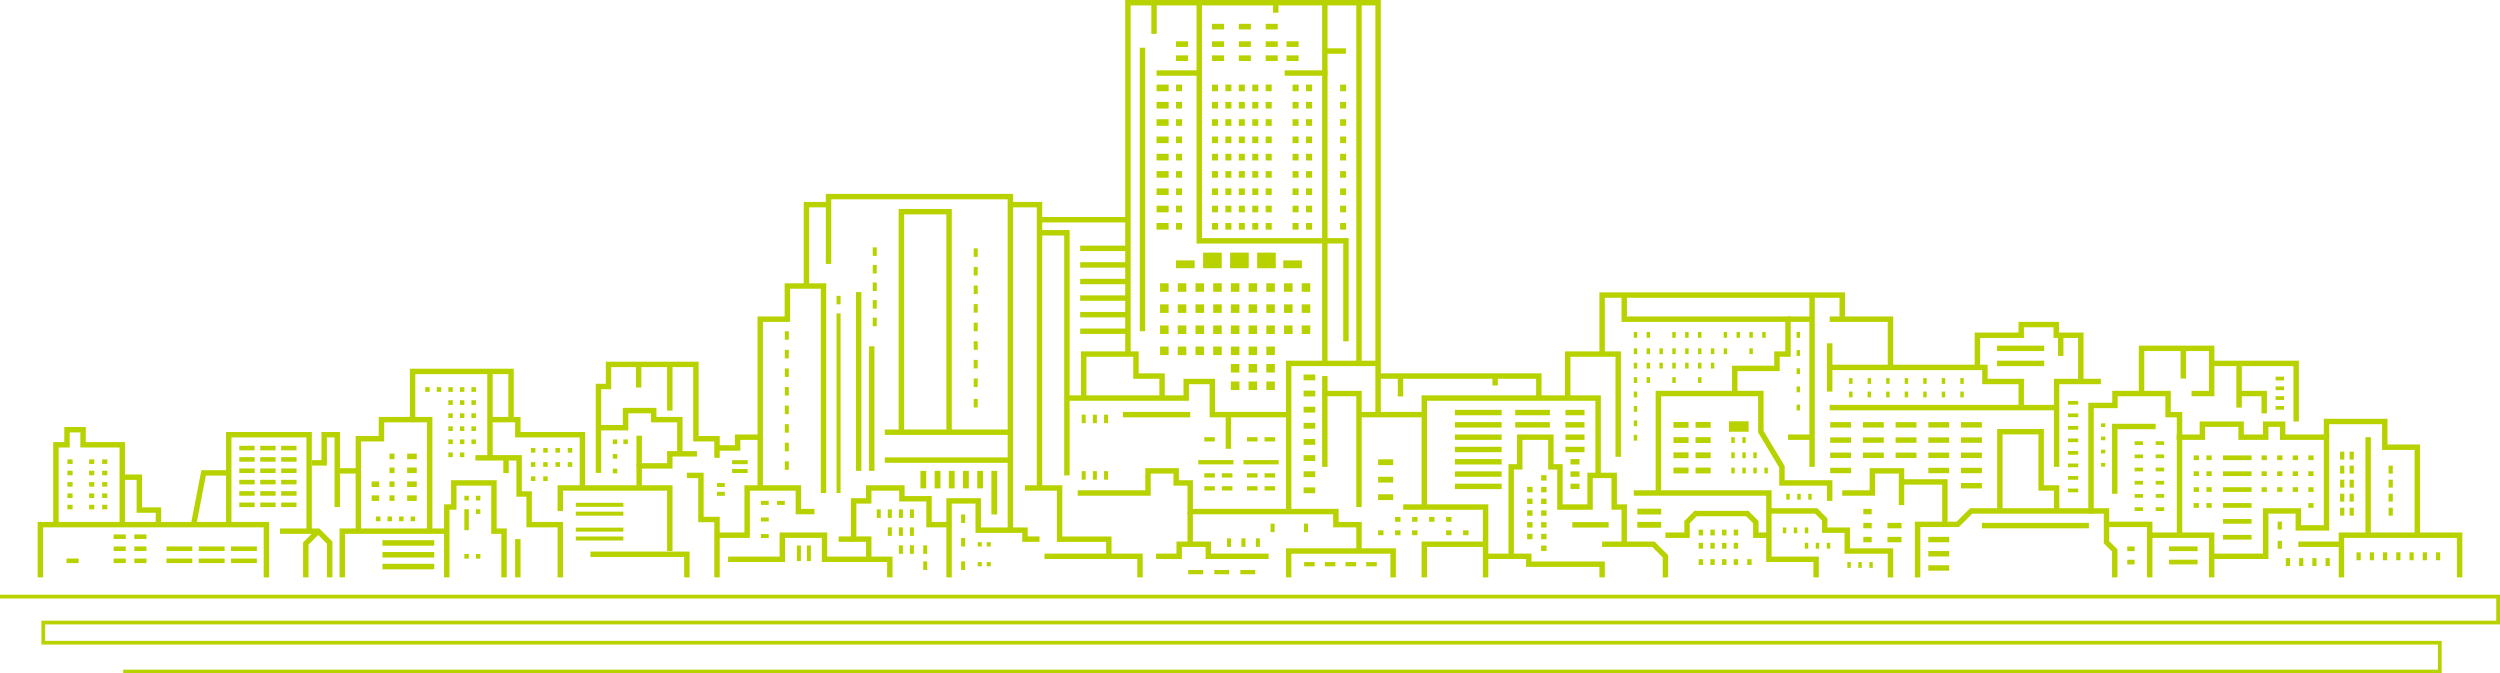 <svg xmlns="http://www.w3.org/2000/svg" id="_&#x30EC;&#x30A4;&#x30E4;&#x30FC;_2" viewBox="0 0 829.46 223.43"><defs><style>.cls-1{fill:#b8d200;}</style></defs><g id="_&#x30EC;&#x30A4;&#x30E4;&#x30FC;_1-2"><polygon class="cls-1" points="810.1 223.43 40.87 223.43 40.87 222.18 808.86 222.18 808.86 213.86 13.74 213.86 13.74 205.93 828.21 205.93 828.21 198.57 0 198.57 0 197.32 829.46 197.32 829.46 207.17 14.98 207.17 14.98 212.62 810.1 212.62 810.1 223.43"></polygon><polygon class="cls-1" points="89.29 191.57 87.49 191.57 87.49 174.97 14.29 174.97 14.29 191.57 12.49 191.57 12.49 173.17 89.29 173.17 89.29 191.57"></polygon><polygon class="cls-1" points="41.46 174.07 39.66 174.07 39.66 148.47 26.66 148.47 26.66 143.47 23.13 143.47 23.13 148.47 19.46 148.47 19.46 174.07 17.66 174.07 17.66 146.67 21.33 146.67 21.33 141.67 28.46 141.67 28.46 146.67 41.46 146.67 41.46 174.07"></polygon><polygon class="cls-1" points="53.46 174.07 51.66 174.07 51.66 170.13 45.33 170.13 45.33 159.22 40.56 159.22 40.56 157.42 47.13 157.42 47.13 168.33 53.46 168.33 53.46 174.07"></polygon><polygon class="cls-1" points="65.11 174.24 63.34 173.89 66.82 156 75.89 156 75.89 157.8 68.3 157.8 65.11 174.24"></polygon><polygon class="cls-1" points="103.46 176.23 101.66 176.23 101.66 145.13 76.79 145.13 76.79 174.07 74.99 174.07 74.99 143.33 103.46 143.33 103.46 176.23"></polygon><polygon class="cls-1" points="110.29 191.57 108.49 191.57 108.49 180.44 105.19 177.13 92.89 177.13 92.89 175.33 105.93 175.33 110.29 179.69 110.29 191.57"></polygon><polygon class="cls-1" points="102.36 191.57 100.56 191.57 100.56 179.96 104.92 175.6 106.19 176.87 102.36 180.7 102.36 191.57"></polygon><polygon class="cls-1" points="114.46 191.57 112.66 191.57 112.66 175.33 148.23 175.33 148.23 177.13 114.46 177.13 114.46 191.57"></polygon><polygon class="cls-1" points="168.13 191.57 166.33 191.57 166.33 177.13 162.99 177.13 162.99 161.13 151.46 161.13 151.46 169.13 149.13 169.13 149.13 191.57 147.33 191.57 147.33 167.33 149.66 167.33 149.66 159.33 164.79 159.33 164.79 175.33 168.13 175.33 168.13 191.57"></polygon><polygon class="cls-1" points="119.79 176.23 117.99 176.23 117.99 144.67 125.66 144.67 125.66 138.33 143.46 138.33 143.46 175.9 141.66 175.9 141.66 140.13 127.46 140.13 127.46 146.47 119.79 146.47 119.79 176.23"></polygon><polygon class="cls-1" points="112.79 168.23 110.99 168.23 110.99 145.13 108.46 145.13 108.46 154.47 103.51 154.47 103.51 152.67 106.66 152.67 106.66 143.33 112.79 143.33 112.79 168.23"></polygon><rect class="cls-1" x="111.89" y="155.33" width="7" height="1.8"></rect><polygon class="cls-1" points="170.46 139.23 168.66 139.23 168.66 124.13 137.79 124.13 137.79 139.23 135.99 139.23 135.99 122.33 170.46 122.33 170.46 139.23"></polygon><rect class="cls-1" x="161.66" y="123.23" width="1.8" height="28.67"></rect><polygon class="cls-1" points="186.79 191.57 184.99 191.57 184.99 174.97 174.66 174.97 174.66 164.8 171.33 164.8 171.33 152.8 157.73 152.8 157.73 151 173.13 151 173.13 163 176.46 163 176.46 173.17 186.79 173.17 186.79 191.57"></polygon><polygon class="cls-1" points="194.13 161.9 192.33 161.9 192.33 145.13 170.91 145.13 170.91 140.13 162.56 140.13 162.56 138.33 172.71 138.33 172.71 143.33 194.13 143.33 194.13 161.9"></polygon><polygon class="cls-1" points="223.13 182.82 221.33 182.82 221.33 162.8 186.79 162.8 186.79 169.57 184.99 169.57 184.99 161 223.13 161 223.13 182.82"></polygon><polygon class="cls-1" points="228.79 191.57 226.99 191.57 226.99 184.8 195.89 184.8 195.89 183 228.79 183 228.79 191.57"></polygon><polygon class="cls-1" points="199.46 156.9 197.66 156.9 197.66 127.33 200.99 127.33 200.99 120 231.79 120 231.79 144.67 238.79 144.67 238.79 151.9 236.99 151.9 236.99 146.47 229.99 146.47 229.99 121.8 202.79 121.8 202.79 129.13 199.46 129.13 199.46 156.9"></polygon><rect class="cls-1" x="221.33" y="120.9" width="1.8" height="15.33"></rect><rect class="cls-1" x="210.99" y="120.9" width="1.8" height="7.67"></rect><polygon class="cls-1" points="226.46 150.57 224.66 150.57 224.66 140.13 215.99 140.13 215.99 137.13 208.46 137.13 208.46 142.8 198.56 142.8 198.56 141 206.66 141 206.66 135.33 217.79 135.33 217.79 138.33 226.46 138.33 226.46 150.57"></polygon><polygon class="cls-1" points="212.96 161.9 211.16 161.9 211.16 153.67 221.33 153.67 221.33 149.67 231.23 149.67 231.23 151.47 223.13 151.47 223.13 155.47 212.96 155.47 212.96 161.9"></polygon><polygon class="cls-1" points="238.79 191.57 236.99 191.57 236.99 173.26 231.66 173.26 231.66 158.63 227.89 158.63 227.89 156.83 233.46 156.83 233.46 171.46 238.79 171.46 238.79 191.57"></polygon><polygon class="cls-1" points="296.13 191.57 294.33 191.57 294.33 186.47 272.66 186.47 272.66 178.47 260.46 178.47 260.46 186.47 241.56 186.47 241.56 184.67 258.66 184.67 258.66 176.67 274.46 176.67 274.46 184.67 296.13 184.67 296.13 191.57"></polygon><polygon class="cls-1" points="248.79 178.47 237.89 178.47 237.89 176.67 246.99 176.67 246.99 161 265.79 161 265.79 168.83 270.23 168.83 270.23 170.63 263.99 170.63 263.99 162.8 248.79 162.8 248.79 178.47"></polygon><polygon class="cls-1" points="274.13 163.57 272.33 163.57 272.33 95.8 262.13 95.8 262.13 106.8 253.13 106.8 253.13 161.9 251.33 161.9 251.33 105 260.33 105 260.33 94 274.13 94 274.13 163.57"></polygon><polygon class="cls-1" points="268.46 94.9 266.66 94.9 266.66 67 274.89 67 274.89 68.8 268.46 68.8 268.46 94.9"></polygon><polygon class="cls-1" points="336.13 175.9 334.33 175.9 334.33 66.13 275.79 66.13 275.79 87.57 273.99 87.57 273.99 64.33 336.13 64.33 336.13 175.9"></polygon><polygon class="cls-1" points="345.79 161.9 343.99 161.9 343.99 68.8 335.23 68.8 335.23 67 345.79 67 345.79 161.9"></polygon><polygon class="cls-1" points="368.79 184.57 366.99 184.57 366.99 179.8 350.66 179.8 350.66 162.8 340.06 162.8 340.06 161 352.46 161 352.46 178 368.79 178 368.79 184.57"></polygon><polygon class="cls-1" points="451.79 182.82 449.99 182.82 449.99 174.97 442.32 174.97 442.32 170.63 393.99 170.63 393.99 161.13 389.33 161.13 389.33 157.13 381.79 157.13 381.79 164.47 357.56 164.47 357.56 162.67 379.99 162.67 379.99 155.33 391.13 155.33 391.13 159.33 395.79 159.33 395.79 168.83 444.13 168.83 444.13 173.17 451.79 173.17 451.79 182.82"></polygon><polygon class="cls-1" points="463.13 191.57 461.32 191.57 461.32 183.72 428.46 183.72 428.46 191.57 426.66 191.57 426.66 181.92 463.13 181.92 463.13 191.57"></polygon><polygon class="cls-1" points="379.13 191.57 377.33 191.57 377.33 185.47 346.56 185.47 346.56 183.67 379.13 183.67 379.13 191.57"></polygon><polygon class="cls-1" points="420.89 185.47 399.99 185.47 399.99 181.47 392.13 181.47 392.13 185.47 383.56 185.47 383.56 183.67 390.33 183.67 390.33 179.67 401.79 179.67 401.79 183.67 420.89 183.67 420.89 185.47"></polygon><rect class="cls-1" x="393.99" y="169.73" width="1.8" height="10.83"></rect><polygon class="cls-1" points="315.79 191.57 313.99 191.57 313.99 165.29 325.46 165.29 325.46 175 340.96 175 340.96 177.98 344.89 177.98 344.89 179.78 339.16 179.78 339.16 176.8 323.66 176.8 323.66 167.09 315.79 167.09 315.79 191.57"></polygon><polygon class="cls-1" points="289.13 185.57 287.33 185.57 287.33 179.78 278.23 179.78 278.23 177.98 289.13 177.98 289.13 185.57"></polygon><polygon class="cls-1" points="284.13 178.88 282.33 178.88 282.33 165.29 287.33 165.29 287.33 161 300.13 161 300.13 164.58 309.13 164.58 309.13 173.17 314.89 173.17 314.89 174.97 307.33 174.97 307.33 166.38 298.33 166.38 298.33 162.8 289.13 162.8 289.13 167.09 284.13 167.09 284.13 178.88"></polygon><rect class="cls-1" x="283.99" y="96.9" width="1.8" height="59.33"></rect><rect class="cls-1" x="288.33" y="114.9" width="1.8" height="41.33"></rect><rect class="cls-1" x="293.56" y="142.5" width="41.67" height="1.8"></rect><rect class="cls-1" x="293.56" y="151.75" width="41.67" height="1.8"></rect><polygon class="cls-1" points="315.79 143.4 313.99 143.4 313.99 71.13 299.96 71.13 299.96 143.4 298.16 143.4 298.16 69.33 315.79 69.33 315.79 143.4"></polygon><polygon class="cls-1" points="354.88 157.73 353.08 157.73 353.08 78.13 344.89 78.13 344.89 76.33 354.88 76.33 354.88 157.73"></polygon><rect class="cls-1" x="344.89" y="72" width="29.33" height="1.8"></rect><polygon class="cls-1" points="458.13 137.57 456.32 137.57 456.32 1.8 375.13 1.8 375.13 117.48 373.33 117.48 373.33 0 458.13 0 458.13 137.57"></polygon><rect class="cls-1" x="449.99" y=".9" width="1.8" height="119.67"></rect><polygon class="cls-1" points="447.46 113.23 445.66 113.23 445.66 80.8 396.99 80.8 396.99 .9 398.79 .9 398.79 79 447.46 79 447.46 113.23"></polygon><rect class="cls-1" x="438.66" y=".9" width="1.8" height="119.67"></rect><polygon class="cls-1" points="428.46 169.52 426.66 169.52 426.66 119.67 457.22 119.67 457.22 121.47 428.46 121.47 428.46 169.52"></polygon><polygon class="cls-1" points="427.56 138.47 401.33 138.47 401.33 127.47 394.46 127.47 394.46 132.97 353.98 132.97 353.98 131.17 392.66 131.17 392.66 125.67 403.13 125.67 403.13 136.67 427.56 136.67 427.56 138.47"></polygon><polygon class="cls-1" points="386.46 132.07 384.66 132.07 384.66 125.67 375.99 125.67 375.99 118.38 360.46 118.38 360.46 132.07 358.66 132.07 358.66 116.58 377.79 116.58 377.79 123.87 386.46 123.87 386.46 132.07"></polygon><rect class="cls-1" x="372.56" y="136.67" width="22.33" height="1.8"></rect><rect class="cls-1" x="406.66" y="137.57" width="1.8" height="11.33"></rect><rect class="cls-1" x="438.66" y="124.77" width="1.8" height="30.12"></rect><polygon class="cls-1" points="451.79 168.23 449.99 168.23 449.99 131.47 439.56 131.47 439.56 129.67 451.79 129.67 451.79 168.23"></polygon><rect class="cls-1" x="450.89" y="136.67" width="21.67" height="1.8"></rect><polygon class="cls-1" points="473.46 168.23 471.66 168.23 471.66 131.17 531.13 131.17 531.13 157.73 529.32 157.73 529.32 132.97 473.46 132.97 473.46 168.23"></polygon><polygon class="cls-1" points="511.46 132.07 509.66 132.07 509.66 125.67 457.22 125.67 457.22 123.87 511.46 123.87 511.46 132.07"></polygon><polygon class="cls-1" points="493.79 191.57 491.99 191.57 491.99 169.13 465.56 169.13 465.56 167.33 493.79 167.33 493.79 191.57"></polygon><polygon class="cls-1" points="473.46 191.57 471.66 191.57 471.66 179.67 492.89 179.67 492.89 181.47 473.46 181.47 473.46 191.57"></polygon><polygon class="cls-1" points="532.46 191.57 530.66 191.57 530.66 188.09 506.32 188.09 506.32 185.47 492.89 185.47 492.89 183.67 508.13 183.67 508.13 186.29 532.46 186.29 532.46 191.57"></polygon><polygon class="cls-1" points="502.29 184.57 500.49 184.57 500.49 154 503.32 154 503.32 144.15 515.46 144.15 515.46 154 518.46 154 518.46 167.33 526.66 167.33 526.66 156.83 536.46 156.83 536.46 167.33 539.79 167.33 539.79 180.57 537.99 180.57 537.99 169.13 534.66 169.13 534.66 158.63 528.46 158.63 528.46 169.13 516.66 169.13 516.66 155.8 513.66 155.8 513.66 145.95 505.13 145.95 505.13 155.8 502.29 155.8 502.29 184.57"></polygon><polygon class="cls-1" points="553.46 191.57 551.66 191.57 551.66 184.94 548.19 181.47 531.56 181.47 531.56 179.67 548.93 179.67 553.46 184.19 553.46 191.57"></polygon><polygon class="cls-1" points="603.46 191.57 601.66 191.57 601.66 186.47 585.99 186.47 585.99 164.47 542.06 164.47 542.06 162.67 587.79 162.67 587.79 184.67 603.46 184.67 603.46 191.57"></polygon><polygon class="cls-1" points="586.89 178.47 581.66 178.47 581.66 173.61 579.34 171.29 562.93 171.29 560.63 173.59 560.63 178.47 552.56 178.47 552.56 176.67 558.83 176.67 558.83 172.85 562.19 169.49 580.09 169.49 583.46 172.86 583.46 176.67 586.89 176.67 586.89 178.47"></polygon><polygon class="cls-1" points="628.13 191.57 626.32 191.57 626.32 183.72 611.99 183.72 611.99 176.8 604.51 176.8 604.51 172.75 602.19 170.42 586.89 170.42 586.89 168.62 602.93 168.62 606.31 172.01 606.31 175 613.79 175 613.79 181.92 628.13 181.92 628.13 191.57"></polygon><polygon class="cls-1" points="537.79 151.57 535.99 151.57 535.99 118.38 521.04 118.38 521.04 132.07 519.24 132.07 519.24 116.58 537.79 116.58 537.79 151.57"></polygon><polygon class="cls-1" points="532.46 117.48 530.66 117.48 530.66 97 612.13 97 612.13 105.57 610.32 105.57 610.32 98.8 532.46 98.8 532.46 117.48"></polygon><rect class="cls-1" x="600.32" y="97.9" width="1.8" height="57"></rect><polygon class="cls-1" points="607.96 166.19 606.16 166.19 606.16 161.13 590.32 161.13 590.32 155.15 583.32 143.48 583.32 131.47 551.13 131.47 551.13 163.81 549.32 163.81 549.32 129.67 585.13 129.67 585.13 142.98 592.13 154.65 592.13 159.33 607.96 159.33 607.96 166.19"></polygon><polygon class="cls-1" points="576.46 130.57 574.66 130.57 574.66 121.33 588.66 121.33 588.66 116.58 592.32 116.58 592.32 106.8 537.99 106.8 537.99 97.9 539.79 97.9 539.79 105 594.13 105 594.13 118.38 590.46 118.38 590.46 123.13 576.46 123.13 576.46 130.57"></polygon><rect class="cls-1" x="593.22" y="105" width="8" height="1.8"></rect><polygon class="cls-1" points="628.13 121.9 626.32 121.9 626.32 106.8 607.06 106.8 607.06 105 628.13 105 628.13 121.9"></polygon><polygon class="cls-1" points="671.51 134.52 669.71 134.52 669.71 127.47 657.66 127.47 657.66 122.8 607.06 122.8 607.06 121 659.46 121 659.46 125.67 671.51 125.67 671.51 134.52"></polygon><rect class="cls-1" x="607.06" y="134.33" width="75.17" height="1.8"></rect><polygon class="cls-1" points="631.79 167.57 629.99 167.57 629.99 157.13 622.13 157.13 622.13 164.47 611.22 164.47 611.22 162.67 620.32 162.67 620.32 155.33 631.79 155.33 631.79 167.57"></polygon><polygon class="cls-1" points="646.18 173.98 644.38 173.98 644.38 160.8 630.89 160.8 630.89 159 646.18 159 646.18 173.98"></polygon><polygon class="cls-1" points="702.54 191.57 700.74 191.57 700.74 183.01 698 180.27 698 170.42 654.37 170.42 649.92 174.88 637.13 174.88 637.13 191.57 635.32 191.57 635.32 173.08 649.17 173.08 653.63 168.62 699.8 168.62 699.8 179.53 702.54 182.26 702.54 191.57"></polygon><polygon class="cls-1" points="714.14 191.57 712.34 191.57 712.34 174.88 698.9 174.88 698.9 173.08 714.14 173.08 714.14 191.57"></polygon><polygon class="cls-1" points="734.7 191.57 732.9 191.57 732.9 178.47 713.24 178.47 713.24 176.67 734.7 176.67 734.7 191.57"></polygon><polygon class="cls-1" points="724.03 177.57 722.23 177.57 722.23 138.47 718.43 138.47 718.43 131.47 702.61 131.47 702.61 135.42 694.67 135.42 694.67 170.39 692.87 170.39 692.87 133.62 700.81 133.62 700.81 129.67 720.23 129.67 720.23 136.67 724.03 136.67 724.03 177.57"></polygon><polygon class="cls-1" points="683.25 169.73 681.45 169.73 681.45 162.8 676.32 162.8 676.32 144.13 664.42 144.13 664.42 169.73 662.62 169.73 662.62 142.33 678.13 142.33 678.13 161 683.25 161 683.25 169.73"></polygon><polygon class="cls-1" points="683.25 154.9 681.45 154.9 681.45 125.67 697.03 125.67 697.03 127.47 683.25 127.47 683.25 154.9"></polygon><polygon class="cls-1" points="691.28 126.57 689.47 126.57 689.47 112.13 681.32 112.13 681.32 108.59 671.51 108.59 671.51 112.13 656.97 112.13 656.97 121.9 655.17 121.9 655.17 110.33 669.71 110.33 669.71 106.79 683.13 106.79 683.13 110.33 691.28 110.33 691.28 126.57"></polygon><polygon class="cls-1" points="734.7 131.47 727.12 131.47 727.12 129.67 732.9 129.67 732.9 116.47 711.43 116.47 711.43 130.57 709.63 130.57 709.63 114.67 734.7 114.67 734.7 131.47"></polygon><polygon class="cls-1" points="762.73 139.84 760.93 139.84 760.93 121.47 733.8 121.47 733.8 119.67 762.73 119.67 762.73 139.84"></polygon><polygon class="cls-1" points="802.91 177.15 801.11 177.15 801.11 149.28 790.32 149.28 790.32 140.74 772.79 140.74 772.79 145.05 770.99 145.05 770.99 138.94 792.13 138.94 792.13 147.48 802.91 147.48 802.91 177.15"></polygon><polygon class="cls-1" points="816.96 191.57 815.16 191.57 815.16 178.47 777.75 178.47 777.75 191.57 775.95 191.57 775.95 176.67 816.96 176.67 816.96 191.57"></polygon><polygon class="cls-1" points="752.62 185.47 733.8 185.47 733.8 183.67 750.82 183.67 750.82 168.62 763.44 168.62 763.44 174.25 770.99 174.25 770.99 145.95 756.44 145.95 756.44 141.63 752.62 141.63 752.62 145.95 742.66 145.95 742.66 141.63 731.61 141.63 731.61 145.95 722.17 145.95 722.17 144.15 729.81 144.15 729.81 139.83 744.46 139.83 744.46 144.15 750.82 144.15 750.82 139.83 758.24 139.83 758.24 144.15 772.79 144.15 772.79 176.05 761.64 176.05 761.64 170.42 752.62 170.42 752.62 185.47"></polygon><rect class="cls-1" x="762.54" y="179.67" width="14.31" height="1.8"></rect><rect class="cls-1" x="784.81" y="145.05" width="1.8" height="32.52"></rect><rect class="cls-1" x="79.39" y="147.9" width="5.1" height="1.51"></rect><rect class="cls-1" x="79.39" y="151.67" width="5.1" height="1.51"></rect><rect class="cls-1" x="79.39" y="155.43" width="5.1" height="1.51"></rect><rect class="cls-1" x="79.39" y="159.2" width="5.1" height="1.51"></rect><rect class="cls-1" x="129.23" y="150.5" width="1.67" height="1.85"></rect><rect class="cls-1" x="129.23" y="155.11" width="1.67" height="1.85"></rect><rect class="cls-1" x="129.23" y="159.73" width="1.67" height="1.85"></rect><rect class="cls-1" x="129.23" y="164.35" width="1.67" height="1.85"></rect><rect class="cls-1" x="136.25" y="171.37" width="1.48" height="1.56"></rect><rect class="cls-1" x="141.08" y="128.45" width="1.48" height="1.56"></rect><rect class="cls-1" x="144.91" y="128.45" width="1.48" height="1.56"></rect><rect class="cls-1" x="148.75" y="128.45" width="1.48" height="1.56"></rect><rect class="cls-1" x="152.58" y="128.45" width="1.48" height="1.56"></rect><rect class="cls-1" x="176.15" y="148.62" width="1.48" height="1.56"></rect><rect class="cls-1" x="203.32" y="145.79" width="1.48" height="1.56"></rect><rect class="cls-1" x="206.82" y="145.79" width="1.48" height="1.56"></rect><rect class="cls-1" x="203.32" y="150.64" width="1.48" height="1.56"></rect><rect class="cls-1" x="203.32" y="155.5" width="1.48" height="1.56"></rect><rect class="cls-1" x="154.06" y="164.49" width="1.48" height="1.56"></rect><rect class="cls-1" x="154.06" y="168.95" width="1.48" height="6.95"></rect><rect class="cls-1" x="157.89" y="164.49" width="1.48" height="1.56"></rect><rect class="cls-1" x="154.06" y="183.79" width="1.48" height="1.56"></rect><rect class="cls-1" x="157.89" y="183.79" width="1.48" height="1.56"></rect><rect class="cls-1" x="157.89" y="168.95" width="1.48" height="1.56"></rect><rect class="cls-1" x="180.23" y="148.62" width="1.48" height="1.56"></rect><rect class="cls-1" x="184.3" y="148.62" width="1.48" height="1.56"></rect><rect class="cls-1" x="188.37" y="148.62" width="1.48" height="1.56"></rect><rect class="cls-1" x="176.15" y="153.33" width="1.48" height="1.56"></rect><rect class="cls-1" x="180.23" y="153.33" width="1.48" height="1.56"></rect><rect class="cls-1" x="184.3" y="153.33" width="1.48" height="1.56"></rect><rect class="cls-1" x="188.37" y="153.33" width="1.48" height="1.56"></rect><rect class="cls-1" x="176.15" y="158.04" width="1.48" height="1.56"></rect><rect class="cls-1" x="180.23" y="158.04" width="1.48" height="1.56"></rect><rect class="cls-1" x="156.41" y="128.45" width="1.48" height="1.56"></rect><rect class="cls-1" x="148.75" y="132.79" width="1.48" height="1.56"></rect><rect class="cls-1" x="152.58" y="132.79" width="1.48" height="1.56"></rect><rect class="cls-1" x="156.41" y="132.79" width="1.48" height="1.56"></rect><rect class="cls-1" x="148.75" y="137.12" width="1.48" height="1.56"></rect><rect class="cls-1" x="152.58" y="137.12" width="1.48" height="1.56"></rect><rect class="cls-1" x="156.41" y="137.12" width="1.48" height="1.56"></rect><rect class="cls-1" x="148.75" y="141.45" width="1.48" height="1.56"></rect><rect class="cls-1" x="152.58" y="141.45" width="1.48" height="1.56"></rect><rect class="cls-1" x="156.41" y="141.45" width="1.48" height="1.56"></rect><rect class="cls-1" x="148.75" y="145.79" width="1.48" height="1.56"></rect><rect class="cls-1" x="152.58" y="145.79" width="1.48" height="1.56"></rect><rect class="cls-1" x="156.41" y="145.79" width="1.48" height="1.56"></rect><rect class="cls-1" x="148.75" y="150.12" width="1.48" height="1.56"></rect><rect class="cls-1" x="152.58" y="150.12" width="1.48" height="1.56"></rect><rect class="cls-1" x="132.41" y="171.37" width="1.48" height="1.56"></rect><rect class="cls-1" x="128.57" y="171.37" width="1.48" height="1.56"></rect><rect class="cls-1" x="124.73" y="171.37" width="1.48" height="1.56"></rect><rect class="cls-1" x="123.31" y="159.73" width="2.5" height="1.85"></rect><rect class="cls-1" x="123.31" y="164.35" width="2.5" height="1.85"></rect><rect class="cls-1" x="135.09" y="150.5" width="3.18" height="1.85"></rect><rect class="cls-1" x="135.09" y="155.11" width="3.18" height="1.85"></rect><rect class="cls-1" x="135.09" y="159.73" width="3.18" height="1.85"></rect><rect class="cls-1" x="135.09" y="164.35" width="3.18" height="1.85"></rect><rect class="cls-1" x="79.39" y="162.96" width="5.1" height="1.51"></rect><rect class="cls-1" x="79.39" y="166.73" width="5.1" height="1.51"></rect><rect class="cls-1" x="33.89" y="152.42" width="1.72" height="1.51"></rect><rect class="cls-1" x="33.89" y="156.18" width="1.72" height="1.51"></rect><rect class="cls-1" x="33.89" y="159.95" width="1.72" height="1.51"></rect><rect class="cls-1" x="33.89" y="163.71" width="1.72" height="1.51"></rect><rect class="cls-1" x="33.89" y="167.48" width="1.72" height="1.51"></rect><rect class="cls-1" x="29.56" y="152.42" width="1.72" height="1.51"></rect><rect class="cls-1" x="29.56" y="156.18" width="1.72" height="1.51"></rect><rect class="cls-1" x="29.56" y="159.95" width="1.72" height="1.51"></rect><rect class="cls-1" x="29.56" y="163.71" width="1.72" height="1.51"></rect><rect class="cls-1" x="29.56" y="167.48" width="1.72" height="1.51"></rect><rect class="cls-1" x="22.37" y="152.42" width="1.72" height="1.51"></rect><rect class="cls-1" x="22.37" y="156.18" width="1.72" height="1.51"></rect><rect class="cls-1" x="22.37" y="159.95" width="1.72" height="1.51"></rect><rect class="cls-1" x="22.37" y="163.71" width="1.72" height="1.51"></rect><rect class="cls-1" x="22.37" y="167.48" width="1.72" height="1.51"></rect><rect class="cls-1" x="37.7" y="177.31" width="4.03" height="1.51"></rect><rect class="cls-1" x="37.7" y="181.31" width="4.03" height="1.51"></rect><rect class="cls-1" x="37.7" y="185.31" width="4.03" height="1.51"></rect><rect class="cls-1" x="22.07" y="185.31" width="4.03" height="1.51"></rect><rect class="cls-1" x="44.56" y="177.31" width="4.03" height="1.51"></rect><rect class="cls-1" x="44.56" y="181.31" width="4.03" height="1.51"></rect><rect class="cls-1" x="44.56" y="185.31" width="4.03" height="1.51"></rect><rect class="cls-1" x="55.23" y="181.31" width="8.57" height="1.51"></rect><rect class="cls-1" x="55.23" y="185.31" width="8.57" height="1.51"></rect><rect class="cls-1" x="65.94" y="181.31" width="8.57" height="1.51"></rect><rect class="cls-1" x="65.94" y="185.31" width="8.57" height="1.51"></rect><rect class="cls-1" x="76.65" y="181.31" width="8.57" height="1.51"></rect><rect class="cls-1" x="76.65" y="185.31" width="8.57" height="1.51"></rect><rect class="cls-1" x="86.34" y="147.9" width="5.1" height="1.51"></rect><rect class="cls-1" x="86.34" y="151.67" width="5.1" height="1.51"></rect><rect class="cls-1" x="86.34" y="155.43" width="5.1" height="1.51"></rect><rect class="cls-1" x="86.34" y="159.2" width="5.1" height="1.51"></rect><rect class="cls-1" x="86.34" y="162.96" width="5.1" height="1.51"></rect><rect class="cls-1" x="86.34" y="166.73" width="5.1" height="1.51"></rect><rect class="cls-1" x="93.29" y="147.9" width="5.1" height="1.51"></rect><rect class="cls-1" x="93.29" y="151.67" width="5.1" height="1.51"></rect><rect class="cls-1" x="93.29" y="155.43" width="5.1" height="1.51"></rect><rect class="cls-1" x="93.29" y="159.2" width="5.1" height="1.51"></rect><rect class="cls-1" x="93.29" y="162.96" width="5.1" height="1.51"></rect><rect class="cls-1" x="93.29" y="166.73" width="5.1" height="1.51"></rect><rect class="cls-1" x="126.89" y="179.23" width="17.17" height="1.83"></rect><rect class="cls-1" x="126.89" y="183.15" width="17.17" height="1.83"></rect><rect class="cls-1" x="126.89" y="187.06" width="17.17" height="1.83"></rect><rect class="cls-1" x="170.91" y="178.88" width="1.8" height="12.69"></rect><rect class="cls-1" x="166.99" y="151.9" width="1.8" height="5.06"></rect><rect class="cls-1" x="211.16" y="144.55" width="1.8" height="10.02"></rect><polygon class="cls-1" points="245.63 149.53 237.89 149.53 237.89 147.72 243.83 147.72 243.83 144.15 252.23 144.15 252.23 145.95 245.63 145.95 245.63 149.53"></polygon><rect class="cls-1" x="260.39" y="109.9" width="1.33" height="2.83"></rect><rect class="cls-1" x="277.56" y="98.15" width="1.33" height="2.83"></rect><rect class="cls-1" x="289.56" y="105.4" width="1.33" height="2.83"></rect><rect class="cls-1" x="358.89" y="137.57" width="1.33" height="2.83"></rect><rect class="cls-1" x="318.89" y="170.69" width="1.33" height="2.83"></rect><rect class="cls-1" x="290.89" y="169.01" width="1.33" height="2.83"></rect><rect class="cls-1" x="294.56" y="169.01" width="1.33" height="2.83"></rect><rect class="cls-1" x="298.23" y="169.01" width="1.33" height="2.83"></rect><rect class="cls-1" x="301.89" y="169.01" width="1.33" height="2.83"></rect><rect class="cls-1" x="305.39" y="156.23" width="1.92" height="5.8"></rect><rect class="cls-1" x="310.1" y="156.23" width="1.92" height="5.8"></rect><rect class="cls-1" x="314.81" y="156.23" width="1.92" height="5.8"></rect><rect class="cls-1" x="319.52" y="156.23" width="1.92" height="5.8"></rect><rect class="cls-1" x="324.23" y="156.23" width="1.92" height="5.8"></rect><rect class="cls-1" x="328.93" y="156.23" width="1.92" height="14.46"></rect><rect class="cls-1" x="294.56" y="174.97" width="1.33" height="2.83"></rect><rect class="cls-1" x="298.23" y="174.97" width="1.33" height="2.83"></rect><rect class="cls-1" x="301.89" y="174.97" width="1.33" height="2.83"></rect><rect class="cls-1" x="298.23" y="180.93" width="1.33" height="2.83"></rect><rect class="cls-1" x="301.89" y="180.93" width="1.33" height="2.83"></rect><rect class="cls-1" x="306.31" y="180.93" width="1.33" height="2.83"></rect><rect class="cls-1" x="306.31" y="186.27" width="1.33" height="2.83"></rect><rect class="cls-1" x="318.89" y="178.48" width="1.33" height="2.83"></rect><rect class="cls-1" x="324.39" y="179.9" width="1.33" height="1.42"></rect><rect class="cls-1" x="327.39" y="179.9" width="1.33" height="1.42"></rect><rect class="cls-1" x="324.39" y="186.48" width="1.33" height="1.42"></rect><rect class="cls-1" x="327.39" y="186.48" width="1.33" height="1.42"></rect><rect class="cls-1" x="318.89" y="186.27" width="1.33" height="2.83"></rect><rect class="cls-1" x="362.6" y="137.57" width="1.33" height="2.83"></rect><rect class="cls-1" x="366.31" y="137.57" width="1.33" height="2.83"></rect><rect class="cls-1" x="421.56" y="173.73" width="1.33" height="2.83"></rect><rect class="cls-1" x="416.68" y="178.61" width="1.33" height="2.83"></rect><rect class="cls-1" x="411.89" y="178.61" width="1.33" height="2.83"></rect><rect class="cls-1" x="407.1" y="178.61" width="1.33" height="2.83"></rect><rect class="cls-1" x="394.23" y="189.11" width="4.94" height="1.42"></rect><rect class="cls-1" x="402.88" y="189.11" width="4.94" height="1.42"></rect><rect class="cls-1" x="411.53" y="189.11" width="4.94" height="1.42"></rect><rect class="cls-1" x="432.64" y="173.73" width="1.33" height="2.83"></rect><rect class="cls-1" x="358.89" y="156.32" width="1.33" height="2.83"></rect><rect class="cls-1" x="362.6" y="156.32" width="1.33" height="2.83"></rect><rect class="cls-1" x="366.31" y="156.32" width="1.33" height="2.83"></rect><rect class="cls-1" x="289.56" y="99.57" width="1.33" height="2.83"></rect><rect class="cls-1" x="289.56" y="93.73" width="1.33" height="2.83"></rect><rect class="cls-1" x="289.56" y="87.9" width="1.33" height="2.83"></rect><rect class="cls-1" x="289.56" y="82.07" width="1.33" height="2.83"></rect><rect class="cls-1" x="277.56" y="103.98" width="1.33" height="59.58"></rect><rect class="cls-1" x="260.39" y="116.07" width="1.33" height="2.83"></rect><rect class="cls-1" x="260.39" y="122.23" width="1.33" height="2.83"></rect><rect class="cls-1" x="260.39" y="128.4" width="1.33" height="2.83"></rect><rect class="cls-1" x="260.39" y="134.57" width="1.33" height="2.83"></rect><rect class="cls-1" x="260.39" y="140.73" width="1.33" height="2.83"></rect><rect class="cls-1" x="260.39" y="146.9" width="1.33" height="2.83"></rect><rect class="cls-1" x="260.39" y="153.07" width="1.33" height="2.83"></rect><rect class="cls-1" x="323.06" y="82.4" width="1.33" height="2.83"></rect><rect class="cls-1" x="323.06" y="88.57" width="1.33" height="2.83"></rect><rect class="cls-1" x="323.06" y="94.73" width="1.33" height="2.83"></rect><rect class="cls-1" x="323.06" y="100.9" width="1.33" height="2.83"></rect><rect class="cls-1" x="323.06" y="107.07" width="1.33" height="2.83"></rect><rect class="cls-1" x="323.06" y="113.23" width="1.33" height="2.83"></rect><rect class="cls-1" x="323.06" y="119.4" width="1.33" height="2.83"></rect><rect class="cls-1" x="323.06" y="125.57" width="1.33" height="2.83"></rect><rect class="cls-1" x="323.06" y="132.36" width="1.33" height="2.83"></rect><rect class="cls-1" x="244.81" y="150.75" width="1.33" height="5.17" transform="translate(398.81 -92.14) rotate(90)"></rect><rect class="cls-1" x="267.73" y="180.98" width="1.33" height="5.17" transform="translate(536.78 367.13) rotate(180)"></rect><rect class="cls-1" x="264.39" y="180.98" width="1.33" height="5.17" transform="translate(530.12 367.13) rotate(180)"></rect><rect class="cls-1" x="244.81" y="153.69" width="1.33" height="5.17" transform="translate(401.75 -89.2) rotate(90)"></rect><rect class="cls-1" x="198.27" y="159.59" width="1.33" height="15.77" transform="translate(366.41 -31.45) rotate(90)"></rect><rect class="cls-1" x="198.27" y="162.54" width="1.33" height="15.77" transform="translate(369.36 -28.51) rotate(90)"></rect><rect class="cls-1" x="198.27" y="167.83" width="1.33" height="15.77" transform="translate(374.65 -23.21) rotate(90)"></rect><rect class="cls-1" x="198.27" y="170.78" width="1.33" height="15.77" transform="translate(377.6 -20.27) rotate(90)"></rect><rect class="cls-1" x="238.52" y="159.61" width="1.33" height="2.58" transform="translate(400.08 -78.28) rotate(90)"></rect><rect class="cls-1" x="238.52" y="162.55" width="1.33" height="2.58" transform="translate(403.03 -75.34) rotate(90)"></rect><rect class="cls-1" x="253.1" y="165.57" width="1.33" height="2.58" transform="translate(420.62 -86.91) rotate(90)"></rect><rect class="cls-1" x="258.43" y="165.57" width="1.33" height="2.58" transform="translate(425.96 -92.24) rotate(90)"></rect><rect class="cls-1" x="253.1" y="171.07" width="1.33" height="2.58" transform="translate(426.12 -81.41) rotate(90)"></rect><rect class="cls-1" x="253.1" y="176.57" width="1.33" height="2.58" transform="translate(431.62 -75.91) rotate(90)"></rect><rect class="cls-1" x="358.39" y="81.5" width="15.83" height="1.8"></rect><rect class="cls-1" x="358.39" y="87" width="15.83" height="1.8"></rect><rect class="cls-1" x="358.39" y="92.5" width="15.83" height="1.8"></rect><rect class="cls-1" x="358.39" y="98" width="15.83" height="1.8"></rect><rect class="cls-1" x="358.39" y="103.5" width="15.83" height="1.8"></rect><rect class="cls-1" x="358.39" y="109" width="15.83" height="1.8"></rect><rect class="cls-1" x="397.56" y="152.65" width="11.67" height="1.42"></rect><rect class="cls-1" x="399.56" y="157.02" width="3.5" height="1.42"></rect><rect class="cls-1" x="432.69" y="186.48" width="3.5" height="1.42"></rect><rect class="cls-1" x="439.56" y="186.48" width="3.5" height="1.42"></rect><rect class="cls-1" x="446.42" y="186.48" width="3.5" height="1.42"></rect><rect class="cls-1" x="453.29" y="186.48" width="3.5" height="1.42"></rect><rect class="cls-1" x="384.89" y="93.98" width="2.83" height="2.83"></rect><rect class="cls-1" x="383.73" y="28.07" width="4" height="2.2"></rect><rect class="cls-1" x="402.1" y="7.9" width="4" height="1.87"></rect><rect class="cls-1" x="411.02" y="7.9" width="4" height="1.87"></rect><rect class="cls-1" x="419.93" y="7.9" width="4" height="1.87"></rect><rect class="cls-1" x="402.1" y="13.7" width="4" height="1.87"></rect><rect class="cls-1" x="411.02" y="13.7" width="4" height="1.87"></rect><rect class="cls-1" x="419.93" y="13.7" width="4" height="1.87"></rect><rect class="cls-1" x="402.1" y="18.37" width="4" height="1.87"></rect><rect class="cls-1" x="390.18" y="13.7" width="4" height="1.87"></rect><rect class="cls-1" x="390.18" y="18.37" width="4" height="1.87"></rect><rect class="cls-1" x="411.02" y="18.37" width="4" height="1.87"></rect><rect class="cls-1" x="419.93" y="18.37" width="4" height="1.87"></rect><rect class="cls-1" x="426.85" y="13.7" width="4" height="1.87"></rect><rect class="cls-1" x="426.85" y="18.37" width="4" height="1.87"></rect><rect class="cls-1" x="383.73" y="33.81" width="4" height="2.2"></rect><rect class="cls-1" x="383.73" y="39.55" width="4" height="2.2"></rect><rect class="cls-1" x="383.73" y="45.29" width="4" height="2.2"></rect><rect class="cls-1" x="383.73" y="51.03" width="4" height="2.2"></rect><rect class="cls-1" x="383.73" y="56.77" width="4" height="2.2"></rect><rect class="cls-1" x="383.73" y="62.51" width="4" height="2.2"></rect><rect class="cls-1" x="383.73" y="68.25" width="4" height="2.2"></rect><rect class="cls-1" x="383.73" y="73.99" width="4" height="2.2"></rect><rect class="cls-1" x="390.18" y="28.07" width="2" height="2.2"></rect><rect class="cls-1" x="390.18" y="33.81" width="2" height="2.2"></rect><rect class="cls-1" x="390.18" y="39.55" width="2" height="2.2"></rect><rect class="cls-1" x="390.18" y="45.29" width="2" height="2.2"></rect><rect class="cls-1" x="390.18" y="51.03" width="2" height="2.2"></rect><rect class="cls-1" x="390.18" y="56.77" width="2" height="2.2"></rect><rect class="cls-1" x="390.18" y="62.51" width="2" height="2.2"></rect><rect class="cls-1" x="390.18" y="68.25" width="2" height="2.2"></rect><rect class="cls-1" x="390.18" y="73.99" width="2" height="2.2"></rect><rect class="cls-1" x="433.31" y="28.07" width="2" height="2.2"></rect><rect class="cls-1" x="433.31" y="33.81" width="2" height="2.2"></rect><rect class="cls-1" x="433.31" y="39.55" width="2" height="2.2"></rect><rect class="cls-1" x="433.31" y="45.29" width="2" height="2.2"></rect><rect class="cls-1" x="433.31" y="51.03" width="2" height="2.2"></rect><rect class="cls-1" x="433.31" y="56.77" width="2" height="2.2"></rect><rect class="cls-1" x="433.31" y="62.51" width="2" height="2.2"></rect><rect class="cls-1" x="433.31" y="68.25" width="2" height="2.2"></rect><rect class="cls-1" x="433.31" y="73.99" width="2" height="2.2"></rect><rect class="cls-1" x="428.85" y="28.07" width="2" height="2.2"></rect><rect class="cls-1" x="428.85" y="33.81" width="2" height="2.2"></rect><rect class="cls-1" x="428.85" y="39.55" width="2" height="2.2"></rect><rect class="cls-1" x="428.85" y="45.29" width="2" height="2.2"></rect><rect class="cls-1" x="428.85" y="51.03" width="2" height="2.2"></rect><rect class="cls-1" x="428.85" y="56.77" width="2" height="2.2"></rect><rect class="cls-1" x="428.85" y="62.51" width="2" height="2.2"></rect><rect class="cls-1" x="428.85" y="68.25" width="2" height="2.2"></rect><rect class="cls-1" x="428.85" y="73.99" width="2" height="2.2"></rect><rect class="cls-1" x="419.93" y="28.07" width="2" height="2.2"></rect><rect class="cls-1" x="419.93" y="33.81" width="2" height="2.2"></rect><rect class="cls-1" x="419.93" y="39.55" width="2" height="2.2"></rect><rect class="cls-1" x="419.93" y="45.29" width="2" height="2.2"></rect><rect class="cls-1" x="419.93" y="51.03" width="2" height="2.2"></rect><rect class="cls-1" x="419.93" y="56.77" width="2" height="2.2"></rect><rect class="cls-1" x="419.93" y="62.51" width="2" height="2.2"></rect><rect class="cls-1" x="419.93" y="68.25" width="2" height="2.2"></rect><rect class="cls-1" x="419.93" y="73.99" width="2" height="2.2"></rect><rect class="cls-1" x="415.48" y="28.07" width="2" height="2.2"></rect><rect class="cls-1" x="415.48" y="33.81" width="2" height="2.2"></rect><rect class="cls-1" x="415.48" y="39.55" width="2" height="2.2"></rect><rect class="cls-1" x="415.48" y="45.29" width="2" height="2.2"></rect><rect class="cls-1" x="415.48" y="51.03" width="2" height="2.2"></rect><rect class="cls-1" x="415.48" y="56.77" width="2" height="2.2"></rect><rect class="cls-1" x="415.48" y="62.51" width="2" height="2.2"></rect><rect class="cls-1" x="415.48" y="68.25" width="2" height="2.2"></rect><rect class="cls-1" x="415.48" y="73.99" width="2" height="2.2"></rect><rect class="cls-1" x="411.02" y="28.07" width="2" height="2.2"></rect><rect class="cls-1" x="411.02" y="33.81" width="2" height="2.2"></rect><rect class="cls-1" x="411.02" y="39.55" width="2" height="2.2"></rect><rect class="cls-1" x="411.02" y="45.29" width="2" height="2.2"></rect><rect class="cls-1" x="411.02" y="51.03" width="2" height="2.2"></rect><rect class="cls-1" x="411.02" y="56.77" width="2" height="2.2"></rect><rect class="cls-1" x="411.02" y="62.51" width="2" height="2.2"></rect><rect class="cls-1" x="411.02" y="68.25" width="2" height="2.2"></rect><rect class="cls-1" x="411.02" y="73.99" width="2" height="2.2"></rect><rect class="cls-1" x="406.56" y="28.07" width="2" height="2.2"></rect><rect class="cls-1" x="406.56" y="33.81" width="2" height="2.2"></rect><rect class="cls-1" x="406.56" y="39.55" width="2" height="2.2"></rect><rect class="cls-1" x="406.56" y="45.29" width="2" height="2.2"></rect><rect class="cls-1" x="406.56" y="51.03" width="2" height="2.2"></rect><rect class="cls-1" x="406.56" y="56.77" width="2" height="2.2"></rect><rect class="cls-1" x="406.56" y="62.51" width="2" height="2.2"></rect><rect class="cls-1" x="406.56" y="68.25" width="2" height="2.2"></rect><rect class="cls-1" x="406.56" y="73.99" width="2" height="2.2"></rect><rect class="cls-1" x="402.1" y="28.07" width="2" height="2.2"></rect><rect class="cls-1" x="402.1" y="33.81" width="2" height="2.2"></rect><rect class="cls-1" x="402.1" y="39.55" width="2" height="2.2"></rect><rect class="cls-1" x="402.1" y="45.29" width="2" height="2.2"></rect><rect class="cls-1" x="402.1" y="51.03" width="2" height="2.2"></rect><rect class="cls-1" x="402.1" y="56.77" width="2" height="2.2"></rect><rect class="cls-1" x="402.1" y="62.51" width="2" height="2.2"></rect><rect class="cls-1" x="402.1" y="68.25" width="2" height="2.2"></rect><rect class="cls-1" x="402.1" y="73.99" width="2" height="2.2"></rect><rect class="cls-1" x="444.62" y="28.07" width="2" height="2.2"></rect><rect class="cls-1" x="444.62" y="33.81" width="2" height="2.2"></rect><rect class="cls-1" x="444.62" y="39.55" width="2" height="2.2"></rect><rect class="cls-1" x="444.62" y="45.29" width="2" height="2.2"></rect><rect class="cls-1" x="444.62" y="51.03" width="2" height="2.2"></rect><rect class="cls-1" x="444.62" y="56.77" width="2" height="2.2"></rect><rect class="cls-1" x="444.62" y="62.51" width="2" height="2.2"></rect><rect class="cls-1" x="444.62" y="68.25" width="2" height="2.2"></rect><rect class="cls-1" x="444.62" y="73.99" width="2" height="2.2"></rect><rect class="cls-1" x="384.89" y="100.98" width="2.83" height="2.83"></rect><rect class="cls-1" x="384.89" y="107.98" width="2.83" height="2.83"></rect><rect class="cls-1" x="384.89" y="114.98" width="2.83" height="2.83"></rect><rect class="cls-1" x="390.77" y="93.98" width="2.83" height="2.83"></rect><rect class="cls-1" x="390.77" y="100.98" width="2.83" height="2.83"></rect><rect class="cls-1" x="390.77" y="107.98" width="2.83" height="2.83"></rect><rect class="cls-1" x="390.77" y="114.98" width="2.83" height="2.83"></rect><rect class="cls-1" x="396.64" y="93.98" width="2.83" height="2.83"></rect><rect class="cls-1" x="396.64" y="100.98" width="2.83" height="2.83"></rect><rect class="cls-1" x="396.64" y="107.98" width="2.83" height="2.83"></rect><rect class="cls-1" x="396.64" y="114.98" width="2.83" height="2.83"></rect><rect class="cls-1" x="402.52" y="93.98" width="2.83" height="2.83"></rect><rect class="cls-1" x="399.17" y="83.82" width="6.18" height="5.17"></rect><rect class="cls-1" x="390.18" y="86.4" width="6.18" height="2.58"></rect><rect class="cls-1" x="425.76" y="86.4" width="6.18" height="2.58"></rect><rect class="cls-1" x="432.51" y="124.25" width="3.87" height="1.93"></rect><rect class="cls-1" x="457.23" y="152.39" width="5" height="1.93"></rect><rect class="cls-1" x="555.23" y="140" width="5" height="1.93"></rect><rect class="cls-1" x="562.56" y="140" width="5" height="1.93"></rect><rect class="cls-1" x="573.64" y="139.77" width="6.53" height="3.47"></rect><rect class="cls-1" x="555.23" y="145.05" width="5" height="1.93"></rect><rect class="cls-1" x="562.56" y="145.05" width="5" height="1.93"></rect><rect class="cls-1" x="555.23" y="150.09" width="5" height="1.93"></rect><rect class="cls-1" x="562.56" y="150.09" width="5" height="1.93"></rect><rect class="cls-1" x="555.23" y="155.14" width="5" height="1.93"></rect><rect class="cls-1" x="562.56" y="155.14" width="5" height="1.93"></rect><rect class="cls-1" x="543.23" y="168.77" width="7.93" height="1.93"></rect><rect class="cls-1" x="543.23" y="173.16" width="7.93" height="1.93"></rect><rect class="cls-1" x="563.59" y="175.72" width="1.46" height="1.93"></rect><rect class="cls-1" x="563.59" y="180.11" width="1.46" height="1.93"></rect><rect class="cls-1" x="567.47" y="175.72" width="1.46" height="1.93"></rect><rect class="cls-1" x="567.47" y="180.11" width="1.46" height="1.93"></rect><rect class="cls-1" x="571.35" y="175.72" width="1.46" height="1.93"></rect><rect class="cls-1" x="571.35" y="180.11" width="1.46" height="1.93"></rect><rect class="cls-1" x="575.22" y="175.72" width="1.46" height="1.93"></rect><rect class="cls-1" x="575.22" y="180.11" width="1.46" height="1.93"></rect><rect class="cls-1" x="563.59" y="185.52" width="1.46" height="1.93"></rect><rect class="cls-1" x="567.47" y="185.52" width="1.46" height="1.93"></rect><rect class="cls-1" x="571.35" y="185.52" width="1.46" height="1.93"></rect><rect class="cls-1" x="575.22" y="185.52" width="1.46" height="1.93"></rect><rect class="cls-1" x="579.69" y="185.52" width="1.46" height="1.93"></rect><rect class="cls-1" x="574.41" y="145.05" width="1.14" height="1.93"></rect><rect class="cls-1" x="542.06" y="110.14" width="1.14" height="1.93"></rect><rect class="cls-1" x="546.32" y="110.14" width="1.14" height="1.93"></rect><rect class="cls-1" x="554.84" y="110.14" width="1.14" height="1.93"></rect><rect class="cls-1" x="559.11" y="110.14" width="1.14" height="1.93"></rect><rect class="cls-1" x="563.37" y="110.14" width="1.14" height="1.93"></rect><rect class="cls-1" x="613.49" y="125.43" width="1.14" height="1.93"></rect><rect class="cls-1" x="619.65" y="125.43" width="1.14" height="1.93"></rect><rect class="cls-1" x="625.8" y="125.43" width="1.14" height="1.93"></rect><rect class="cls-1" x="631.95" y="125.43" width="1.14" height="1.93"></rect><rect class="cls-1" x="638.1" y="125.43" width="1.14" height="1.93"></rect><rect class="cls-1" x="644.25" y="125.43" width="1.14" height="1.93"></rect><rect class="cls-1" x="650.4" y="125.43" width="1.14" height="1.93"></rect><rect class="cls-1" x="613.49" y="129.92" width="1.14" height="1.93"></rect><rect class="cls-1" x="619.65" y="129.92" width="1.14" height="1.93"></rect><rect class="cls-1" x="625.8" y="129.92" width="1.14" height="1.93"></rect><rect class="cls-1" x="631.95" y="129.92" width="1.14" height="1.93"></rect><rect class="cls-1" x="638.1" y="129.92" width="1.14" height="1.93"></rect><rect class="cls-1" x="644.25" y="129.92" width="1.14" height="1.93"></rect><rect class="cls-1" x="650.4" y="129.92" width="1.14" height="1.93"></rect><rect class="cls-1" x="571.89" y="110.14" width="1.14" height="1.93"></rect><rect class="cls-1" x="596.08" y="110.14" width="1.14" height="1.93"></rect><rect class="cls-1" x="596.08" y="116.16" width="1.14" height="1.93"></rect><rect class="cls-1" x="596.08" y="122.19" width="1.14" height="1.93"></rect><rect class="cls-1" x="596.08" y="128.22" width="1.14" height="1.93"></rect><rect class="cls-1" x="596.08" y="134.25" width="1.14" height="1.93"></rect><rect class="cls-1" x="576.16" y="110.14" width="1.14" height="1.93"></rect><rect class="cls-1" x="580.42" y="110.14" width="1.14" height="1.93"></rect><rect class="cls-1" x="542.06" y="115.57" width="1.14" height="1.93"></rect><rect class="cls-1" x="546.32" y="115.57" width="1.14" height="1.93"></rect><rect class="cls-1" x="550.58" y="115.57" width="1.14" height="1.93"></rect><rect class="cls-1" x="554.84" y="115.57" width="1.14" height="1.93"></rect><rect class="cls-1" x="559.11" y="115.57" width="1.14" height="1.93"></rect><rect class="cls-1" x="563.37" y="115.57" width="1.14" height="1.93"></rect><rect class="cls-1" x="567.63" y="115.57" width="1.14" height="1.93"></rect><rect class="cls-1" x="542.06" y="120.35" width="1.14" height="1.93"></rect><rect class="cls-1" x="546.32" y="120.35" width="1.14" height="1.93"></rect><rect class="cls-1" x="550.58" y="120.35" width="1.14" height="1.93"></rect><rect class="cls-1" x="554.84" y="120.35" width="1.14" height="1.93"></rect><rect class="cls-1" x="559.11" y="120.35" width="1.14" height="1.93"></rect><rect class="cls-1" x="563.37" y="120.35" width="1.14" height="1.93"></rect><rect class="cls-1" x="567.63" y="120.35" width="1.14" height="1.93"></rect><rect class="cls-1" x="542.06" y="125.14" width="1.14" height="1.93"></rect><rect class="cls-1" x="542.06" y="129.92" width="1.14" height="1.93"></rect><rect class="cls-1" x="542.06" y="134.71" width="1.14" height="1.93"></rect><rect class="cls-1" x="542.06" y="139.49" width="1.14" height="1.93"></rect><rect class="cls-1" x="542.06" y="144.27" width="1.14" height="1.93"></rect><rect class="cls-1" x="546.32" y="125.14" width="1.14" height="1.93"></rect><rect class="cls-1" x="554.84" y="125.14" width="1.14" height="1.93"></rect><rect class="cls-1" x="563.37" y="125.14" width="1.14" height="1.93"></rect><rect class="cls-1" x="571.89" y="115.57" width="1.14" height="1.93"></rect><rect class="cls-1" x="580.42" y="115.57" width="1.14" height="1.93"></rect><rect class="cls-1" x="584.68" y="110.14" width="1.14" height="1.93"></rect><rect class="cls-1" x="574.41" y="150.09" width="1.14" height="1.93"></rect><rect class="cls-1" x="574.41" y="155.14" width="1.14" height="1.93"></rect><rect class="cls-1" x="592.65" y="163.84" width="1.14" height="1.93"></rect><rect class="cls-1" x="596.3" y="163.84" width="1.14" height="1.93"></rect><rect class="cls-1" x="599.95" y="163.84" width="1.14" height="1.93"></rect><rect class="cls-1" x="591.51" y="175" width="1.14" height="1.93"></rect><rect class="cls-1" x="595.16" y="175" width="1.14" height="1.93"></rect><rect class="cls-1" x="598.81" y="175" width="1.14" height="1.93"></rect><rect class="cls-1" x="709.01" y="145.62" width="1.23" height="2.8" transform="translate(856.64 -562.6) rotate(90)"></rect><rect class="cls-1" x="709.01" y="150" width="1.23" height="2.8" transform="translate(861.02 -558.22) rotate(90)"></rect><rect class="cls-1" x="709.01" y="154.37" width="1.23" height="2.8" transform="translate(865.4 -553.85) rotate(90)"></rect><rect class="cls-1" x="709.01" y="158.75" width="1.23" height="2.8" transform="translate(869.78 -549.47) rotate(90)"></rect><rect class="cls-1" x="697.19" y="140.36" width="1.23" height="1.4" transform="translate(838.86 -556.74) rotate(90)"></rect><rect class="cls-1" x="687.2" y="131.93" width="1.23" height="3.41" transform="translate(821.44 -554.17) rotate(90)"></rect><rect class="cls-1" x="687.2" y="136.08" width="1.23" height="3.41" transform="translate(825.6 -550.02) rotate(90)"></rect><rect class="cls-1" x="687.2" y="140.23" width="1.23" height="3.41" transform="translate(829.75 -545.87) rotate(90)"></rect><rect class="cls-1" x="687.2" y="144.39" width="1.23" height="3.41" transform="translate(833.9 -541.72) rotate(90)"></rect><rect class="cls-1" x="687.2" y="148.54" width="1.23" height="3.41" transform="translate(838.05 -537.56) rotate(90)"></rect><rect class="cls-1" x="687.2" y="152.69" width="1.23" height="3.41" transform="translate(842.21 -533.41) rotate(90)"></rect><rect class="cls-1" x="741.52" y="147.14" width="1.56" height="9.47" transform="translate(894.17 -590.42) rotate(90)"></rect><rect class="cls-1" x="741.52" y="152.41" width="1.56" height="9.47" transform="translate(899.44 -585.14) rotate(90)"></rect><rect class="cls-1" x="741.52" y="157.69" width="1.56" height="9.47" transform="translate(904.72 -579.87) rotate(90)"></rect><rect class="cls-1" x="741.52" y="162.96" width="1.56" height="9.47" transform="translate(909.99 -574.6) rotate(90)"></rect><rect class="cls-1" x="732.15" y="151" width="1.56" height="1.74" transform="translate(884.8 -581.05) rotate(90)"></rect><rect class="cls-1" x="732.15" y="156.28" width="1.56" height="1.74" transform="translate(890.08 -575.78) rotate(90)"></rect><rect class="cls-1" x="732.15" y="161.55" width="1.56" height="1.74" transform="translate(895.35 -570.51) rotate(90)"></rect><rect class="cls-1" x="732.15" y="166.83" width="1.56" height="1.74" transform="translate(900.63 -565.23) rotate(90)"></rect><rect class="cls-1" x="727.91" y="151" width="1.56" height="1.74" transform="translate(880.56 -576.81) rotate(90)"></rect><rect class="cls-1" x="727.91" y="156.28" width="1.56" height="1.74" transform="translate(885.84 -571.54) rotate(90)"></rect><rect class="cls-1" x="727.91" y="161.55" width="1.56" height="1.74" transform="translate(891.11 -566.26) rotate(90)"></rect><rect class="cls-1" x="727.91" y="166.83" width="1.56" height="1.74" transform="translate(896.38 -560.99) rotate(90)"></rect><rect class="cls-1" x="750.45" y="151" width="1.56" height="1.74" transform="translate(903.1 -599.35) rotate(90)"></rect><rect class="cls-1" x="750.45" y="156.28" width="1.56" height="1.74" transform="translate(908.37 -594.08) rotate(90)"></rect><rect class="cls-1" x="750.45" y="161.55" width="1.56" height="1.74" transform="translate(913.65 -588.8) rotate(90)"></rect><rect class="cls-1" x="755.61" y="151" width="1.56" height="1.74" transform="translate(908.27 -604.52) rotate(90)"></rect><rect class="cls-1" x="755.61" y="156.28" width="1.56" height="1.74" transform="translate(913.54 -599.24) rotate(90)"></rect><rect class="cls-1" x="755.61" y="161.55" width="1.56" height="1.74" transform="translate(918.81 -593.97) rotate(90)"></rect><rect class="cls-1" x="760.78" y="151" width="1.56" height="1.74" transform="translate(913.43 -609.68) rotate(90)"></rect><rect class="cls-1" x="760.78" y="156.28" width="1.56" height="1.74" transform="translate(918.71 -604.41) rotate(90)"></rect><rect class="cls-1" x="760.78" y="161.55" width="1.56" height="1.74" transform="translate(923.98 -599.14) rotate(90)"></rect><rect class="cls-1" x="765.95" y="151" width="1.56" height="1.74" transform="translate(918.6 -614.85) rotate(90)"></rect><rect class="cls-1" x="765.95" y="156.28" width="1.56" height="1.74" transform="translate(923.87 -609.58) rotate(90)"></rect><rect class="cls-1" x="765.95" y="161.55" width="1.56" height="1.74" transform="translate(929.15 -604.3) rotate(90)"></rect><rect class="cls-1" x="765.95" y="166.83" width="1.56" height="1.74" transform="translate(934.42 -599.03) rotate(90)"></rect><rect class="cls-1" x="741.52" y="168.24" width="1.56" height="9.47" transform="translate(915.27 -569.32) rotate(90)"></rect><rect class="cls-1" x="741.52" y="173.51" width="1.56" height="9.47" transform="translate(920.54 -564.05) rotate(90)"></rect><rect class="cls-1" x="723.61" y="177.34" width="1.56" height="9.47" transform="translate(906.47 -542.32) rotate(90)"></rect><rect class="cls-1" x="723.61" y="181.75" width="1.56" height="9.47" transform="translate(910.87 -537.91) rotate(90)"></rect><rect class="cls-1" x="706.23" y="180.86" width="1.56" height="2.43" transform="translate(889.08 -524.93) rotate(90)"></rect><rect class="cls-1" x="706.23" y="185.27" width="1.56" height="2.43" transform="translate(893.49 -520.52) rotate(90)"></rect><rect class="cls-1" x="687.2" y="156.84" width="1.23" height="3.41" transform="translate(846.36 -529.26) rotate(90)"></rect><rect class="cls-1" x="687.2" y="161" width="1.23" height="3.41" transform="translate(850.51 -525.1) rotate(90)"></rect><rect class="cls-1" x="697.19" y="144.74" width="1.23" height="1.4" transform="translate(843.24 -552.36) rotate(90)"></rect><rect class="cls-1" x="697.19" y="149.12" width="1.23" height="1.4" transform="translate(847.62 -547.98) rotate(90)"></rect><rect class="cls-1" x="697.19" y="153.5" width="1.23" height="1.4" transform="translate(852 -543.6) rotate(90)"></rect><rect class="cls-1" x="709.01" y="163.13" width="1.23" height="2.8" transform="translate(874.15 -545.09) rotate(90)"></rect><rect class="cls-1" x="709.01" y="167.51" width="1.23" height="2.8" transform="translate(878.53 -540.71) rotate(90)"></rect><rect class="cls-1" x="716.01" y="145.62" width="1.23" height="2.8" transform="translate(863.64 -569.61) rotate(90)"></rect><rect class="cls-1" x="775.79" y="150.46" width="2.63" height="1.4" transform="translate(928.26 -625.94) rotate(90)"></rect><rect class="cls-1" x="775.79" y="155.11" width="2.63" height="1.4" transform="translate(932.91 -621.29) rotate(90)"></rect><rect class="cls-1" x="775.79" y="159.76" width="2.63" height="1.4" transform="translate(937.57 -616.64) rotate(90)"></rect><rect class="cls-1" x="775.79" y="164.42" width="2.63" height="1.4" transform="translate(942.22 -611.98) rotate(90)"></rect><rect class="cls-1" x="775.79" y="169.07" width="2.63" height="1.4" transform="translate(946.87 -607.33) rotate(90)"></rect><rect class="cls-1" x="778.95" y="150.46" width="2.63" height="1.4" transform="translate(931.42 -629.1) rotate(90)"></rect><rect class="cls-1" x="778.95" y="155.11" width="2.63" height="1.4" transform="translate(936.07 -624.45) rotate(90)"></rect><rect class="cls-1" x="778.95" y="159.76" width="2.63" height="1.4" transform="translate(940.72 -619.79) rotate(90)"></rect><rect class="cls-1" x="778.95" y="164.42" width="2.63" height="1.4" transform="translate(945.38 -615.14) rotate(90)"></rect><rect class="cls-1" x="778.95" y="169.07" width="2.63" height="1.4" transform="translate(950.03 -610.49) rotate(90)"></rect><rect class="cls-1" x="791.88" y="155.11" width="2.63" height="1.4" transform="translate(949 -637.38) rotate(90)"></rect><rect class="cls-1" x="781.25" y="183.87" width="2.63" height="1.4" transform="translate(967.12 -597.99) rotate(90)"></rect><rect class="cls-1" x="785.64" y="183.87" width="2.63" height="1.4" transform="translate(971.52 -602.38) rotate(90)"></rect><rect class="cls-1" x="790.03" y="183.87" width="2.63" height="1.4" transform="translate(975.91 -606.78) rotate(90)"></rect><rect class="cls-1" x="794.42" y="183.87" width="2.63" height="1.4" transform="translate(980.3 -611.17) rotate(90)"></rect><rect class="cls-1" x="798.82" y="183.87" width="2.63" height="1.4" transform="translate(984.7 -615.56) rotate(90)"></rect><rect class="cls-1" x="755.08" y="180.06" width="2.63" height="1.4" transform="translate(937.15 -575.63) rotate(90)"></rect><rect class="cls-1" x="755.08" y="173.68" width="2.63" height="1.4" transform="translate(930.77 -582.01) rotate(90)"></rect><rect class="cls-1" x="757.79" y="185.78" width="2.63" height="1.4" transform="translate(945.59 -572.62) rotate(90)"></rect><rect class="cls-1" x="762.19" y="185.78" width="2.63" height="1.4" transform="translate(949.98 -577.02) rotate(90)"></rect><rect class="cls-1" x="766.58" y="185.78" width="2.63" height="1.4" transform="translate(954.37 -581.41) rotate(90)"></rect><rect class="cls-1" x="770.97" y="185.78" width="2.63" height="1.4" transform="translate(958.77 -585.8) rotate(90)"></rect><rect class="cls-1" x="803.21" y="183.87" width="2.63" height="1.4" transform="translate(989.09 -619.96) rotate(90)"></rect><rect class="cls-1" x="807.6" y="183.87" width="2.63" height="1.4" transform="translate(993.48 -624.35) rotate(90)"></rect><rect class="cls-1" x="791.88" y="159.76" width="2.63" height="1.4" transform="translate(953.66 -632.73) rotate(90)"></rect><rect class="cls-1" x="791.88" y="164.42" width="2.63" height="1.4" transform="translate(958.31 -628.07) rotate(90)"></rect><rect class="cls-1" x="791.88" y="169.07" width="2.63" height="1.4" transform="translate(962.96 -623.42) rotate(90)"></rect><rect class="cls-1" x="716.01" y="150" width="1.23" height="2.8" transform="translate(868.02 -565.23) rotate(90)"></rect><rect class="cls-1" x="716.01" y="154.37" width="1.23" height="2.8" transform="translate(872.4 -560.85) rotate(90)"></rect><rect class="cls-1" x="755.78" y="124.18" width="1.23" height="2.8" transform="translate(881.98 -630.81) rotate(90)"></rect><rect class="cls-1" x="755.78" y="127.42" width="1.23" height="2.8" transform="translate(885.22 -627.57) rotate(90)"></rect><rect class="cls-1" x="755.78" y="130.67" width="1.23" height="2.8" transform="translate(888.46 -624.33) rotate(90)"></rect><rect class="cls-1" x="755.78" y="133.91" width="1.23" height="2.8" transform="translate(891.7 -621.08) rotate(90)"></rect><rect class="cls-1" x="716.01" y="158.75" width="1.23" height="2.8" transform="translate(876.78 -556.47) rotate(90)"></rect><rect class="cls-1" x="716.01" y="163.13" width="1.23" height="2.8" transform="translate(881.16 -552.09) rotate(90)"></rect><rect class="cls-1" x="716.01" y="167.51" width="1.23" height="2.8" transform="translate(885.54 -547.71) rotate(90)"></rect><rect class="cls-1" x="598.81" y="180.11" width="1.14" height="1.93"></rect><rect class="cls-1" x="602.45" y="180.11" width="1.14" height="1.93"></rect><rect class="cls-1" x="606.1" y="180.11" width="1.14" height="1.93"></rect><rect class="cls-1" x="612.92" y="186.48" width="1.14" height="1.93"></rect><rect class="cls-1" x="616.57" y="186.48" width="1.14" height="1.93"></rect><rect class="cls-1" x="620.22" y="186.48" width="1.14" height="1.93"></rect><rect class="cls-1" x="578.07" y="145.05" width="1.14" height="1.93"></rect><rect class="cls-1" x="578.07" y="150.09" width="1.14" height="1.93"></rect><rect class="cls-1" x="578.07" y="155.14" width="1.14" height="1.93"></rect><rect class="cls-1" x="581.73" y="150.09" width="1.14" height="1.93"></rect><rect class="cls-1" x="581.73" y="155.14" width="1.14" height="1.93"></rect><rect class="cls-1" x="585.39" y="155.14" width="1.14" height="1.93"></rect><rect class="cls-1" x="457.23" y="158.18" width="5" height="1.93"></rect><rect class="cls-1" x="457.23" y="163.98" width="5" height="1.93"></rect><rect class="cls-1" x="432.51" y="129.6" width="3.87" height="1.93"></rect><rect class="cls-1" x="432.51" y="134.95" width="3.87" height="1.93"></rect><rect class="cls-1" x="432.51" y="140.3" width="3.87" height="1.93"></rect><rect class="cls-1" x="432.51" y="145.66" width="3.87" height="1.93"></rect><rect class="cls-1" x="432.51" y="151.01" width="3.87" height="1.93"></rect><rect class="cls-1" x="432.51" y="156.36" width="3.87" height="1.93"></rect><rect class="cls-1" x="432.51" y="161.71" width="3.87" height="1.93"></rect><rect class="cls-1" x="485.43" y="175.96" width="1.79" height="1.61"></rect><rect class="cls-1" x="479.79" y="171.51" width="1.79" height="1.61"></rect><rect class="cls-1" x="511.33" y="157.64" width="1.79" height="1.81"></rect><rect class="cls-1" x="511.33" y="161.53" width="1.79" height="1.81"></rect><rect class="cls-1" x="511.33" y="165.43" width="1.79" height="1.81"></rect><rect class="cls-1" x="511.33" y="169.32" width="1.79" height="1.81"></rect><rect class="cls-1" x="511.33" y="173.22" width="1.79" height="1.81"></rect><rect class="cls-1" x="521.66" y="173.22" width="12.06" height="1.81"></rect><rect class="cls-1" x="511.33" y="177.11" width="1.79" height="1.81"></rect><rect class="cls-1" x="506.68" y="161.53" width="1.79" height="1.81"></rect><rect class="cls-1" x="506.68" y="165.43" width="1.79" height="1.81"></rect><rect class="cls-1" x="506.68" y="169.32" width="1.79" height="1.81"></rect><rect class="cls-1" x="506.68" y="173.22" width="1.79" height="1.81"></rect><rect class="cls-1" x="506.68" y="177.11" width="1.79" height="1.81"></rect><rect class="cls-1" x="511.33" y="181.01" width="1.79" height="1.81"></rect><rect class="cls-1" x="479.79" y="175.96" width="1.79" height="1.61"></rect><rect class="cls-1" x="474.15" y="171.51" width="1.79" height="1.61"></rect><rect class="cls-1" x="468.51" y="171.51" width="1.79" height="1.61"></rect><rect class="cls-1" x="468.51" y="175.96" width="1.79" height="1.61"></rect><rect class="cls-1" x="462.87" y="171.51" width="1.79" height="1.61"></rect><rect class="cls-1" x="462.87" y="175.96" width="1.79" height="1.61"></rect><rect class="cls-1" x="457.23" y="175.96" width="1.79" height="1.61"></rect><rect class="cls-1" x="408.13" y="83.82" width="6.18" height="5.17"></rect><rect class="cls-1" x="417.1" y="83.82" width="6.18" height="5.17"></rect><rect class="cls-1" x="402.52" y="100.98" width="2.83" height="2.83"></rect><rect class="cls-1" x="402.52" y="107.98" width="2.83" height="2.83"></rect><rect class="cls-1" x="402.52" y="114.98" width="2.83" height="2.83"></rect><rect class="cls-1" x="408.39" y="93.98" width="2.83" height="2.83"></rect><rect class="cls-1" x="408.39" y="100.98" width="2.83" height="2.83"></rect><rect class="cls-1" x="408.39" y="107.98" width="2.83" height="2.83"></rect><rect class="cls-1" x="408.39" y="114.98" width="2.83" height="2.83"></rect><rect class="cls-1" x="414.27" y="93.98" width="2.83" height="2.83"></rect><rect class="cls-1" x="414.27" y="100.98" width="2.83" height="2.83"></rect><rect class="cls-1" x="414.27" y="107.98" width="2.83" height="2.83"></rect><rect class="cls-1" x="414.27" y="114.98" width="2.83" height="2.83"></rect><rect class="cls-1" x="420.14" y="93.98" width="2.83" height="2.83"></rect><rect class="cls-1" x="420.14" y="100.98" width="2.83" height="2.83"></rect><rect class="cls-1" x="420.14" y="107.98" width="2.83" height="2.83"></rect><rect class="cls-1" x="420.14" y="114.98" width="2.83" height="2.83"></rect><rect class="cls-1" x="408.39" y="120.77" width="2.83" height="2.83"></rect><rect class="cls-1" x="414.27" y="120.77" width="2.83" height="2.83"></rect><rect class="cls-1" x="420.14" y="120.77" width="2.83" height="2.83"></rect><rect class="cls-1" x="408.39" y="126.57" width="2.83" height="2.83"></rect><rect class="cls-1" x="414.27" y="126.57" width="2.83" height="2.83"></rect><rect class="cls-1" x="420.14" y="126.57" width="2.83" height="2.83"></rect><rect class="cls-1" x="426.02" y="93.98" width="2.83" height="2.83"></rect><rect class="cls-1" x="426.02" y="100.98" width="2.83" height="2.83"></rect><rect class="cls-1" x="426.02" y="107.98" width="2.83" height="2.83"></rect><rect class="cls-1" x="431.89" y="93.98" width="2.83" height="2.83"></rect><rect class="cls-1" x="431.89" y="100.98" width="2.83" height="2.83"></rect><rect class="cls-1" x="431.89" y="107.98" width="2.83" height="2.83"></rect><rect class="cls-1" x="405.39" y="157.02" width="3.5" height="1.42"></rect><rect class="cls-1" x="413.73" y="157.02" width="3.5" height="1.42"></rect><rect class="cls-1" x="419.56" y="157.02" width="3.5" height="1.42"></rect><rect class="cls-1" x="399.56" y="145.05" width="3.5" height="1.42"></rect><rect class="cls-1" x="413.73" y="145.05" width="3.5" height="1.42"></rect><rect class="cls-1" x="419.56" y="145.05" width="3.5" height="1.42"></rect><rect class="cls-1" x="399.56" y="161.32" width="3.5" height="1.42"></rect><rect class="cls-1" x="405.39" y="161.32" width="3.5" height="1.42"></rect><rect class="cls-1" x="413.73" y="161.32" width="3.5" height="1.42"></rect><rect class="cls-1" x="419.56" y="161.32" width="3.5" height="1.42"></rect><rect class="cls-1" x="412.56" y="152.65" width="11.67" height="1.42"></rect><rect class="cls-1" x="378.16" y="15.83" width="1.8" height="94.07"></rect><rect class="cls-1" x="439.56" y="16.03" width="7" height="1.8"></rect><rect class="cls-1" x="383.73" y="23.33" width="14.17" height="1.8"></rect><rect class="cls-1" x="426.22" y="23.33" width="14.17" height="1.8"></rect><rect class="cls-1" x="381.99" y=".9" width="1.8" height="10.33"></rect><rect class="cls-1" x="422.38" y=".9" width="1.8" height="3.33"></rect><rect class="cls-1" x="463.76" y="124.25" width="1.8" height="7.28"></rect><rect class="cls-1" x="495.16" y="124.25" width="1.8" height="3.64"></rect><rect class="cls-1" x="482.72" y="135.98" width="15.5" height="1.8"></rect><rect class="cls-1" x="502.72" y="135.98" width="11.5" height="1.8"></rect><rect class="cls-1" x="519.39" y="135.98" width="6.33" height="1.8"></rect><rect class="cls-1" x="482.72" y="140.06" width="15.5" height="1.8"></rect><rect class="cls-1" x="502.72" y="140.06" width="11.5" height="1.8"></rect><rect class="cls-1" x="519.39" y="140.06" width="6.33" height="1.8"></rect><rect class="cls-1" x="482.72" y="144.15" width="15.5" height="1.8"></rect><rect class="cls-1" x="519.39" y="144.15" width="6.33" height="1.8"></rect><rect class="cls-1" x="482.72" y="148.23" width="15.5" height="1.8"></rect><rect class="cls-1" x="519.39" y="148.23" width="6.33" height="1.8"></rect><rect class="cls-1" x="482.72" y="152.31" width="15.5" height="1.8"></rect><rect class="cls-1" x="521.06" y="152.31" width="3" height="1.8"></rect><rect class="cls-1" x="482.72" y="156.39" width="15.5" height="1.8"></rect><rect class="cls-1" x="521.06" y="156.39" width="3" height="1.8"></rect><rect class="cls-1" x="482.72" y="160.47" width="15.5" height="1.8"></rect><rect class="cls-1" x="521.06" y="160.47" width="3" height="1.8"></rect><rect class="cls-1" x="593.22" y="144.15" width="8" height="1.8"></rect><rect class="cls-1" x="607.22" y="140.06" width="6.93" height="1.8"></rect><rect class="cls-1" x="618.08" y="140.06" width="6.93" height="1.8"></rect><rect class="cls-1" x="628.93" y="140.06" width="6.93" height="1.8"></rect><rect class="cls-1" x="639.78" y="140.06" width="6.93" height="1.8"></rect><rect class="cls-1" x="650.63" y="140.06" width="6.93" height="1.8"></rect><rect class="cls-1" x="639.78" y="178.12" width="6.93" height="1.8"></rect><rect class="cls-1" x="639.78" y="182.83" width="6.93" height="1.8"></rect><rect class="cls-1" x="639.78" y="187.54" width="6.93" height="1.8"></rect><rect class="cls-1" x="607.22" y="145.11" width="6.93" height="1.8"></rect><rect class="cls-1" x="618.08" y="145.11" width="6.93" height="1.8"></rect><rect class="cls-1" x="628.93" y="145.11" width="6.93" height="1.8"></rect><rect class="cls-1" x="639.78" y="145.11" width="6.93" height="1.8"></rect><rect class="cls-1" x="650.63" y="145.11" width="6.93" height="1.8"></rect><rect class="cls-1" x="607.22" y="150.16" width="6.93" height="1.8"></rect><rect class="cls-1" x="618.08" y="150.16" width="6.93" height="1.8"></rect><rect class="cls-1" x="618.22" y="168.83" width="2.77" height="1.8"></rect><rect class="cls-1" x="618.22" y="173.48" width="2.77" height="1.8"></rect><rect class="cls-1" x="618.22" y="178.12" width="2.77" height="1.8"></rect><rect class="cls-1" x="626.22" y="173.48" width="4.67" height="1.8"></rect><rect class="cls-1" x="626.22" y="178.12" width="4.67" height="1.8"></rect><rect class="cls-1" x="628.93" y="150.16" width="6.93" height="1.8"></rect><rect class="cls-1" x="639.78" y="150.16" width="6.93" height="1.8"></rect><rect class="cls-1" x="650.63" y="150.16" width="6.93" height="1.8"></rect><rect class="cls-1" x="607.22" y="155.2" width="6.93" height="1.8"></rect><rect class="cls-1" x="639.78" y="155.2" width="6.93" height="1.8"></rect><rect class="cls-1" x="650.63" y="155.2" width="6.93" height="1.8"></rect><rect class="cls-1" x="650.63" y="160.25" width="6.93" height="1.8"></rect><rect class="cls-1" x="657.56" y="173.48" width="35.5" height="1.8"></rect><polygon class="cls-1" points="702.54 163.84 700.74 163.84 700.74 140.6 715.22 140.6 715.22 142.4 702.54 142.4 702.54 163.84"></polygon><rect class="cls-1" x="723.49" y="115.57" width="1.8" height="10.02"></rect><rect class="cls-1" x="741.99" y="120.58" width="1.8" height="14.66"></rect><polygon class="cls-1" points="752.13 137.17 750.32 137.17 750.32 131.47 742.29 131.47 742.29 129.67 752.13 129.67 752.13 137.17"></polygon><rect class="cls-1" x="682.82" y="111.1" width="1.8" height="6.99"></rect><rect class="cls-1" x="662.56" y="114.67" width="15.67" height="1.8"></rect><rect class="cls-1" x="662.56" y="119.67" width="15.67" height="1.8"></rect><rect class="cls-1" x="606.16" y="113.9" width="1.8" height="16.02"></rect></g></svg>